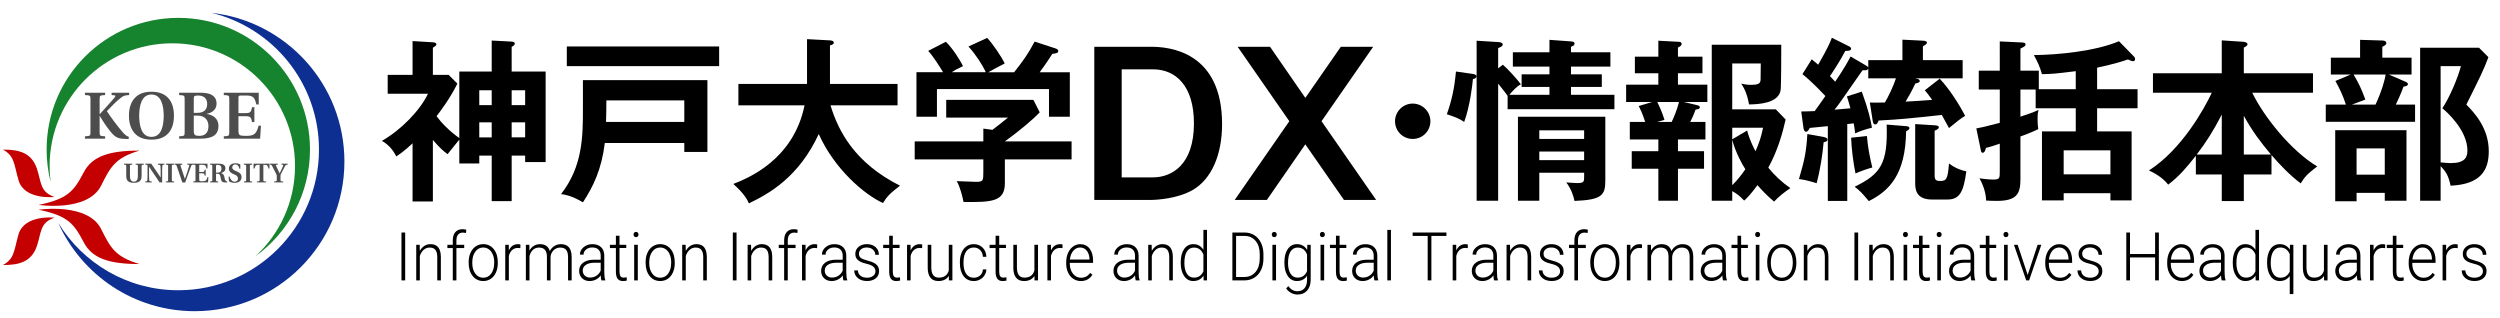 <?xml version="1.0" encoding="UTF-8"?>
<svg id="a" data-name="レイヤー 1" xmlns="http://www.w3.org/2000/svg" viewBox="0 0 456 58" width="456" height="58">>
  <rect width="456" height="58" fill="none"/>
  <g>
    <g>
      <path d="M89.687,7.395l3.641,.192c.383,.032,.575,.16,.575,.351,0,.288-.288,.447-.575,.607v4.503h6.196V29.559h-3.737v-1.182h-2.459v8.304h-3.641v-8.304h-2.267v1.438h-3.641v-4.344c-.287,.352-1.629,1.98-2.14,2.651-.703-.511-1.31-1.022-2.683-2.587v11.21h-3.705v-10.603c-1.501,1.405-2.236,1.884-2.97,2.395-.575-1.149-1.341-2.108-2.619-2.842,3.481-1.98,6.962-5.557,8.399-8.591h-7.345v-3.449h4.535V7.491l3.705,.223c.255,0,.639,.096,.639,.352,0,.191-.128,.319-.255,.383-.096,.064-.255,.191-.383,.255v4.95h2.874l1.597,1.597c-1.31,2.651-3.098,5.046-3.801,5.94,.831,1.149,2.363,2.747,4.152,3.992V13.047h5.908V7.395Zm0,9.07h-2.267v2.714h2.267v-2.714Zm0,5.844h-2.267v2.747h2.267v-2.747Zm3.641-3.13h2.459v-2.714h-2.459v2.714Zm0,5.876h2.459v-2.747h-2.459v2.747Z"/>
      <path d="M110.317,26.078c-.575,4.791-2.108,7.952-3.992,10.827-.895-.543-2.332-1.31-3.992-1.501,3.992-5.11,3.992-10.603,3.992-15.713v-5.078h22.707v13.094h-4.216v-1.629h-14.499Zm20.854-17.597v3.577h-27.785v-3.577h27.785Zm-6.355,13.765v-3.928h-14.212c0,1.405-.032,2.811-.064,3.928h14.276Z"/>
      <path d="M134.682,19.211v-3.896h12.52V7.139l4.184,.224c.479,.032,.703,.16,.703,.415,0,.288-.352,.416-.703,.511v7.026h12.328v3.896h-12.232c1.437,4.694,4.375,10.475,12.679,14.659-1.884,1.437-2.427,2.044-3.098,3.162-3.417-1.533-8.878-6.228-11.721-12.583-3.673,7.889-9.038,10.858-12.743,12.647-.319-.734-.831-1.725-2.842-3.545,2.683-1.054,10.954-4.375,12.998-14.339h-12.072Z"/>
      <path d="M195.456,25.79v3.29h-12.168v4.343c0,3.354-2.363,3.481-7.537,3.417-.191-.926-.606-2.715-1.245-3.8,.543,.032,3.002,.127,3.481,.127,1.373,0,1.373-.191,1.373-1.852v-2.236h-12.519v-3.29h12.519v-2.331l1.661,.224c1.054-.799,2.299-1.789,2.842-2.236h-11.274v-3.226h15.905l1.149,2.268c-1.182,1.277-3.864,3.513-6.355,5.301h12.168Zm-15.649-12.615c-.543-1.246-1.82-3.226-3.162-4.695l3.417-1.565c.958,1.022,2.587,3.354,3.194,4.663-.352,.191-2.875,1.501-3.002,1.597h4.727c1.661-2.108,2.555-3.354,3.736-5.589l3.801,1.246c.191,.063,.511,.191,.511,.479,0,.383-.511,.447-1.086,.511-1.118,1.757-1.884,2.779-2.299,3.354h5.493v8.112h-3.8v-5.046h-20.439v5.046h-3.737V13.175h4.854c-.543-.926-1.82-2.938-2.715-3.896l3.226-1.661c1.214,1.182,2.523,3.226,3.13,4.439-1.149,.543-1.82,.926-2.076,1.118h6.228Z"/>
      <path d="M209.994,8.533c3.253,0,12.913,.851,12.913,14.107,0,5.565-1.912,10.031-5.366,12.017-2.75,1.595-6.641,1.808-7.546,1.808h-10.397V8.533h10.397Zm-5.4,4.112v19.708h5.702c3.388,0,7.479-2.233,7.479-9.854,0-6.806-3.287-9.854-7.479-9.854h-5.702Z"/>
      <path d="M231.653,8.533l6.439,9.322,6.473-9.322h5.902l-9.424,13.576,9.961,14.355h-5.87l-7.043-10.138-7.01,10.138h-5.869l9.961-14.355-9.424-13.576h5.903Z"/>
      <path d="M260.905,22.118c0,1.788-1.437,3.226-3.226,3.226s-3.226-1.438-3.226-3.226c0-1.789,1.469-3.226,3.226-3.226s3.226,1.437,3.226,3.226Z"/>
      <path d="M268.505,13.463c.351,.063,.798,.127,.798,.447,0,.383-.447,.479-.639,.511-.128,1.309-.543,4.918-1.597,7.824-.703-.479-1.277-.798-3.162-1.405,.894-2.555,1.374-4.663,1.661-7.792l2.938,.416Zm5.621-1.661c.862,.735,2.491,2.523,3.29,3.577-.671,.288-1.501,1.182-2.108,1.916h7.313v-1.437h-5.078v-2.299h5.078v-1.405h-6.675v-2.619h6.675v-2.268l3.928,.287c.224,.032,.639,.032,.639,.383,0,.224-.096,.352-.255,.416-.128,.063-.255,.127-.383,.191v.99h7.186v2.619h-7.186v1.405h5.621v2.299h-5.621v1.437h7.92v2.619h-19.481v-2.427c-.479-.703-1.405-1.82-1.725-2.236v21.366h-3.928V7.427l4.088,.255c.319,.032,.671,.16,.671,.415,0,.352-.352,.479-.831,.671v3.705l.862-.671Zm6.643,19.705v5.11h-3.896v-15.33h15.937v11.657c0,2.651-.607,3.513-5.621,3.705-.224-.99-.543-2.076-1.501-3.385,.479,.032,1.277,.128,2.012,.128,1.213,0,1.246-.288,1.246-1.086v-.798h-8.176Zm8.176-6.164v-1.565h-8.176v1.565h8.176Zm0,3.864v-1.565h-8.176v1.565h8.176Z"/>
      <path d="M307.146,18.604l2.395,.575c.224,.064,.511,.128,.511,.383,0,.352-.479,.383-.767,.415-.383,1.054-.575,1.438-.99,2.268h2.778v3.194h-5.014v2.14h4.759v3.194h-4.759v5.844h-3.577v-5.844h-4.854v-3.194h4.854v-2.14h-5.206v-3.194h2.811c-.032-.096-.543-1.725-1.182-2.906l2.459-.734h-4.758v-3.162h5.876v-2.076h-4.28v-3.034h4.28v-2.906l3.608,.191c.256,0,.639,.032,.639,.383,0,.352-.352,.511-.671,.671v1.661h4.471v3.034h-4.471v2.076h5.365v3.162h-4.279Zm-4.854,0c.575,1.213,.894,1.948,1.31,3.257l-1.341,.383h2.65c.352-.734,.958-2.108,1.342-3.641h-3.96Zm21.302,18.172c-1.469-1.246-2.235-2.108-3.034-3.002-1.342,1.82-2.012,2.459-2.427,2.811-.895-.926-1.374-1.278-2.172-1.725v1.756h-3.737V8.161h12.679c0,1.15,0,7.729-.128,8.368-.479,2.331-3.992,2.491-5.749,2.523-.383-2.204-1.086-3.29-1.437-3.801,.479,.096,.958,.224,1.788,.224,1.629,0,1.725-.383,1.757-1.022,0-.447,.032-1.916,.032-2.874h-5.206v8.367h7.952l1.789,1.853c-.543,2.395-1.405,5.589-3.162,8.782,1.149,1.438,2.523,2.683,4.024,3.737-.895,.575-2.204,1.597-2.97,2.459Zm-7.633-13.477v2.107l2.715-1.597c.479,1.853,1.405,3.577,1.533,3.769,.639-1.501,.99-2.427,1.373-4.279h-5.621Zm0,2.204v8.271c.862-.831,1.597-1.756,2.395-2.906-.479-.703-1.788-3.002-2.395-5.365Z"/>
      <path d="M332.662,24.992c.288,.064,.671,.192,.671,.447,0,.319-.224,.383-.703,.511-.192,2.14-.575,4.823-1.277,7.473-.479-.16-2.044-.639-3.226-.766,1.022-3.449,1.341-4.95,1.533-8.208l3.002,.543Zm4.28,11.657h-3.545v-13.637c-1.31,.128-2.651,.255-3.29,.319-.16,.319-.416,.703-.671,.703-.287,0-.415-.255-.479-.671l-.415-3.034c.543,0,.767,0,2.459-.064,.352-.447,1.31-1.852,1.948-2.747-.479-.511-2.555-2.714-4.184-3.992l1.692-2.714c.255,.191,.735,.607,1.182,.99,.511-.958,1.853-3.129,2.491-4.918l3.13,1.565c.16,.064,.383,.224,.383,.447,0,.383-.607,.383-1.054,.383-.958,1.853-2.459,4.12-2.811,4.599,.16,.191,.831,.894,.958,1.022,1.661-2.427,2.427-3.864,2.81-4.599l2.779,1.629c.16,.096,.351,.191,.447,.415v-1.373h6.228v-3.737l3.832,.192c.383,.032,.639,.127,.639,.351,0,.255-.383,.479-.734,.671v2.523h7.25v3.321h-8.687c.639,.096,.862,.224,.862,.479,0,.288-.479,.415-.798,.447-.798,1.661-1.214,2.363-1.789,3.321,.767-.032,4.184-.255,4.854-.319-.575-.831-.926-1.246-1.341-1.756l2.714-2.108c1.756,1.852,3.609,4.758,4.631,6.771-.958,.607-1.31,.894-2.938,2.235-.511-.926-.831-1.533-1.31-2.395-6.323,.671-7.026,.767-11.529,1.022-.16,.415-.287,.703-.606,.703s-.416-.288-.479-.703l-.511-3.29c.767,.032,1.214,.032,2.747,0,.575-.99,1.533-2.906,2.012-4.407h-5.046v-1.789c-.16,.352-.415,.319-1.054,.319-.671,.926-3.545,5.11-4.152,5.94-.415,.575-.703,.958-.958,1.246,.479-.032,2.491-.224,2.906-.255-.288-1.086-.479-1.629-.639-2.172l2.714-.862c1.214,3.321,1.629,5.206,1.853,6.579-1.182,.255-2.427,.734-3.066,1.022-.064-.639-.096-.831-.255-1.82l-1.182,.127v14.02Zm3.577-11.848c.224,2.268,.447,3.481,.99,5.749-.862,.224-2.204,.703-3.066,1.086-.383-1.853-.735-4.503-.798-6.515l2.874-.319Zm7.186-1.789c.351,.032,.575,.128,.575,.351,0,.288-.352,.447-.607,.575-.096,7.92-3.098,10.89-6.802,12.743-1.182-1.437-1.725-1.98-2.587-2.619,4.822-2.332,6.068-4.312,5.844-11.338l3.577,.288Zm5.173-.16c.416,.032,.767,.096,.767,.351,0,.288-.383,.479-.767,.639v8.112c0,.83,.192,1.054,1.022,1.054,1.118,0,1.374-.319,1.597-3.193,1.213,.926,2.363,1.277,3.162,1.437-.511,3.833-1.246,5.142-3.481,5.142h-2.779c-3.066,0-3.066-2.044-3.066-3.13v-10.635l3.545,.224Z"/>
      <path d="M371.878,12.888v3.385h6.739v-3.29c-3.865,.479-4.28,.511-6.164,.543-.447-1.533-.703-2.012-1.469-3.481,4.375-.032,11.21-.703,15.521-2.523l2.778,2.842c.096,.096,.16,.255,.16,.415,0,.256-.16,.383-.415,.383-.191,0-.319-.064-.894-.319-2.363,.831-4.95,1.341-5.621,1.501v3.928h7.377v3.481h-7.377v4.215h6.292v12.583h-3.864v-1.309h-8.527v1.309h-3.96v-12.583h6.164v-4.215h-7.313v-3.417h-2.779v4.95c1.501-.511,2.236-.734,3.321-1.246-.127,.383-.191,.671-.191,1.693,0,.255,0,1.022,.128,1.82-1.15,.575-2.97,1.246-3.258,1.341v7.888c0,2.651-.767,3.864-4.343,3.864-.703,0-1.405-.032-1.916-.063-.032-1.118-.352-2.523-1.214-4.056,.479,.064,1.565,.224,2.523,.224,1.182,0,1.182-.255,1.182-1.533v-5.014c-1.756,.606-2.076,.67-2.523,.766-.064,.288-.224,.895-.575,.895-.128,0-.288-.064-.319-.288l-.862-4.152c.894-.16,1.916-.383,4.279-1.022v-6.068h-3.832v-3.449h3.832V7.554l4.056,.192c.383,.032,.639,.064,.639,.351,0,.288-.096,.352-.926,.767v4.024h3.354Zm13.062,18.907v-4.375h-8.527v4.375h8.527Z"/>
      <path d="M414.32,31.826h-5.046v4.854h-4.024v-4.854h-4.727v-3.417c-1.661,2.107-3.002,3.705-5.046,5.27-1.086-1.405-2.747-2.236-3.513-2.587,6.004-3.833,10.124-11.306,11.465-14.18h-10.731v-3.545h12.551V7.363l3.864,.255c.16,0,.831,.096,.831,.447,0,.255-.319,.447-.671,.607v4.694h12.615v3.545h-11.082c2.14,4.407,7.09,10.603,11.849,13.445-1.789,1.374-2.3,1.917-3.002,3.098-2.076-1.565-3.928-3.545-5.333-5.174v3.545Zm-9.07-10.922c-1.629,3.13-2.778,4.918-4.567,7.282h4.567v-7.282Zm8.974,7.282c-1.98-2.363-3.449-4.343-4.95-7.058v7.058h4.95Z"/>
      <path d="M439.868,10.524v3.066h-4.152l3.098,1.341c.287,.128,.383,.255,.383,.415,0,.32-.447,.416-.798,.447-.511,1.437-1.214,2.906-1.405,3.29h3.513v3.13h-16.288v-3.13h3.673c-.543-1.693-1.15-2.906-1.916-4.312l2.81-1.182h-3.641v-3.066h5.333v-3.257l4.152,.127c.319,0,.639,.192,.639,.447,0,.319-.288,.479-.735,.703v1.98h5.333Zm-.926,26.092h-3.96v-1.437h-5.142v1.533h-3.896v-12.966h12.998v12.871Zm-9.645-23.026c.99,1.725,1.405,2.555,2.14,4.567l-2.459,.926h4.312c1.182-2.523,1.756-4.727,1.852-5.493h-5.844Zm.543,13.478v4.791h5.142v-4.791h-5.142Zm24.048-16.639c-.895,2.395-1.533,3.641-4.024,8.655,1.374,1.405,4.088,4.216,4.088,8.495,0,3.481-1.469,6.036-6.962,6.292-.415-1.916-.862-2.555-1.82-3.577v6.323h-3.737V8.704h10.731l1.725,1.725Zm-8.719,1.629V29.623c.734,.064,1.405,.128,1.82,.128,2.619,0,3.066-1.054,3.066-2.3,0-3.736-3.864-7.154-4.567-7.696,1.341-2.044,2.811-5.493,3.385-7.697h-3.705Z"/>
    </g>
    <g>
      <path d="M73.904,51.143h-.677v-8.732h.677v8.732Z"/>
      <path d="M76.551,44.653l.022,1.109c.224-.399,.502-.705,.836-.915s.703-.314,1.106-.314c.638,0,1.113,.196,1.425,.587,.312,.392,.469,.98,.473,1.763v4.258h-.655v-4.264c-.004-.58-.117-1.011-.338-1.295-.222-.284-.577-.426-1.065-.426-.407,0-.768,.139-1.082,.417-.313,.278-.546,.652-.696,1.125v4.444h-.655v-6.489h.627Z"/>
      <path d="M82.588,51.143v-5.901h-.985v-.588h.985v-.786c0-.664,.155-1.173,.465-1.529s.742-.534,1.296-.534c.25,0,.482,.034,.699,.101l-.049,.595c-.184-.048-.383-.072-.6-.072-.363,0-.646,.124-.847,.37s-.303,.596-.303,1.049v.806h1.42v.588h-1.42v5.901h-.661Z"/>
      <path d="M85.482,47.802c0-.624,.111-1.186,.333-1.686,.222-.5,.536-.889,.941-1.167,.406-.278,.865-.417,1.379-.417,.792,0,1.434,.303,1.926,.908,.492,.606,.738,1.409,.738,2.408v.15c0,.628-.111,1.192-.333,1.694-.222,.501-.535,.889-.938,1.16-.403,.272-.864,.408-1.381,.408-.789,0-1.43-.303-1.923-.909-.493-.606-.74-1.408-.74-2.408v-.144Zm.661,.198c0,.776,.184,1.412,.553,1.91,.369,.498,.852,.747,1.45,.747,.595,0,1.076-.249,1.445-.747,.369-.498,.553-1.154,.553-1.97v-.138c0-.496-.084-.95-.253-1.362-.169-.412-.405-.73-.71-.957-.305-.226-.653-.339-1.045-.339-.587,0-1.066,.251-1.437,.753s-.556,1.158-.556,1.97v.132Z"/>
      <path d="M94.909,45.265c-.139-.028-.288-.042-.445-.042-.411,0-.759,.125-1.043,.375-.285,.25-.487,.613-.608,1.088v4.456h-.655v-6.489h.644l.011,1.032c.349-.768,.908-1.151,1.679-1.151,.184,0,.328,.026,.435,.078l-.017,.654Z"/>
      <path d="M96.55,44.653l.022,1.056c.22-.392,.495-.686,.825-.882,.331-.196,.697-.293,1.101-.293,.939,0,1.536,.419,1.789,1.259,.213-.404,.497-.715,.853-.933s.749-.327,1.178-.327c1.277,0,1.928,.759,1.954,2.279v4.33h-.66v-4.276c-.004-.58-.119-1.009-.344-1.289s-.593-.42-1.103-.42c-.474,.008-.874,.175-1.2,.501-.327,.326-.508,.723-.545,1.19v4.294h-.661v-4.33c-.003-.556-.124-.971-.36-1.245-.236-.273-.601-.411-1.092-.411-.415,0-.771,.129-1.067,.387-.297,.258-.518,.641-.661,1.148v4.45h-.66v-6.489h.633Z"/>
      <path d="M109.697,51.143c-.066-.204-.108-.506-.126-.906-.231,.328-.526,.581-.883,.759-.358,.178-.737,.267-1.137,.267-.572,0-1.035-.174-1.389-.522-.354-.348-.531-.788-.531-1.319,0-.632,.241-1.131,.724-1.5,.482-.368,1.155-.552,2.017-.552h1.194v-.738c0-.463-.131-.828-.393-1.094-.263-.266-.645-.399-1.147-.399-.459,0-.838,.128-1.139,.384s-.451,.564-.451,.924l-.661-.006c0-.516,.22-.962,.661-1.34,.44-.378,.981-.566,1.623-.566,.664,0,1.188,.181,1.571,.542s.581,.867,.592,1.514v3.071c0,.628,.061,1.098,.182,1.41v.072h-.705Zm-2.069-.516c.44,0,.834-.116,1.181-.348,.347-.231,.599-.542,.756-.93v-1.427h-1.177c-.657,.008-1.17,.139-1.541,.393s-.556,.603-.556,1.046c0,.364,.124,.666,.371,.906,.248,.24,.57,.36,.966,.36Z"/>
      <path d="M112.999,42.992v1.661h1.232v.588h-1.232v4.329c0,.36,.06,.629,.179,.805,.119,.176,.318,.264,.597,.264,.11,0,.288-.02,.534-.06l.027,.583c-.172,.067-.407,.101-.704,.101-.452,0-.78-.143-.985-.429-.206-.286-.308-.707-.308-1.262v-4.33h-1.095v-.588h1.095v-1.661h.661Z"/>
      <path d="M115.558,42.779c0-.135,.041-.25,.121-.343s.191-.14,.33-.14c.14,0,.25,.047,.333,.14s.124,.208,.124,.343-.042,.248-.124,.34c-.083,.091-.193,.137-.333,.137-.139,0-.25-.045-.33-.137-.081-.092-.121-.205-.121-.34Zm.776,8.363h-.66v-6.489h.66v6.489Z"/>
      <path d="M117.759,47.802c0-.624,.111-1.186,.333-1.686,.222-.5,.536-.889,.941-1.167,.406-.278,.865-.417,1.379-.417,.792,0,1.434,.303,1.926,.908,.492,.606,.738,1.409,.738,2.408v.15c0,.628-.111,1.192-.333,1.694-.222,.501-.535,.889-.938,1.16-.403,.272-.864,.408-1.381,.408-.789,0-1.43-.303-1.923-.909-.493-.606-.74-1.408-.74-2.408v-.144Zm.661,.198c0,.776,.184,1.412,.553,1.91,.369,.498,.852,.747,1.45,.747,.595,0,1.076-.249,1.445-.747,.369-.498,.553-1.154,.553-1.97v-.138c0-.496-.084-.95-.253-1.362-.169-.412-.405-.73-.71-.957-.305-.226-.653-.339-1.045-.339-.587,0-1.066,.251-1.437,.753s-.556,1.158-.556,1.97v.132Z"/>
      <path d="M125.062,44.653l.022,1.109c.224-.399,.502-.705,.836-.915s.703-.314,1.106-.314c.638,0,1.113,.196,1.425,.587,.312,.392,.469,.98,.473,1.763v4.258h-.655v-4.264c-.004-.58-.117-1.011-.338-1.295-.222-.284-.577-.426-1.065-.426-.407,0-.768,.139-1.082,.417-.313,.278-.546,.652-.696,1.125v4.444h-.655v-6.489h.627Z"/>
      <path d="M134.345,51.143h-.677v-8.732h.677v8.732Z"/>
      <path d="M136.993,44.653l.022,1.109c.224-.399,.502-.705,.836-.915s.703-.314,1.106-.314c.638,0,1.113,.196,1.425,.587,.312,.392,.469,.98,.473,1.763v4.258h-.655v-4.264c-.004-.58-.117-1.011-.338-1.295-.222-.284-.577-.426-1.065-.426-.407,0-.768,.139-1.082,.417-.313,.278-.546,.652-.696,1.125v4.444h-.655v-6.489h.627Z"/>
      <path d="M143.029,51.143v-5.901h-.985v-.588h.985v-.786c0-.664,.155-1.173,.465-1.529s.742-.534,1.296-.534c.25,0,.482,.034,.699,.101l-.049,.595c-.184-.048-.383-.072-.6-.072-.363,0-.646,.124-.847,.37s-.303,.596-.303,1.049v.806h1.42v.588h-1.42v5.901h-.661Z"/>
      <path d="M149.039,45.265c-.139-.028-.288-.042-.445-.042-.411,0-.759,.125-1.043,.375-.285,.25-.487,.613-.608,1.088v4.456h-.655v-6.489h.644l.011,1.032c.349-.768,.908-1.151,1.679-1.151,.184,0,.328,.026,.435,.078l-.017,.654Z"/>
      <path d="M153.838,51.143c-.066-.204-.108-.506-.126-.906-.231,.328-.526,.581-.883,.759-.358,.178-.737,.267-1.137,.267-.572,0-1.035-.174-1.389-.522-.354-.348-.531-.788-.531-1.319,0-.632,.241-1.131,.724-1.5,.482-.368,1.155-.552,2.017-.552h1.194v-.738c0-.463-.131-.828-.393-1.094-.263-.266-.645-.399-1.147-.399-.459,0-.838,.128-1.139,.384s-.451,.564-.451,.924l-.661-.006c0-.516,.22-.962,.661-1.34,.44-.378,.981-.566,1.623-.566,.664,0,1.188,.181,1.571,.542s.581,.867,.592,1.514v3.071c0,.628,.061,1.098,.182,1.41v.072h-.705Zm-2.069-.516c.44,0,.834-.116,1.181-.348,.347-.231,.599-.542,.756-.93v-1.427h-1.177c-.657,.008-1.17,.139-1.541,.393s-.556,.603-.556,1.046c0,.364,.124,.666,.371,.906,.248,.24,.57,.36,.966,.36Z"/>
      <path d="M159.682,49.493c0-.355-.131-.642-.394-.857-.263-.216-.658-.385-1.186-.507s-.938-.262-1.23-.42c-.292-.158-.508-.351-.649-.579s-.212-.504-.212-.828c0-.512,.196-.935,.589-1.269,.393-.333,.895-.5,1.508-.5,.664,0,1.197,.179,1.599,.537s.603,.825,.603,1.4h-.66c0-.38-.146-.696-.438-.948s-.66-.378-1.104-.378c-.433,0-.781,.105-1.043,.315s-.393,.483-.393,.819c0,.324,.109,.575,.327,.752,.218,.178,.616,.341,1.194,.489,.578,.148,1.011,.306,1.299,.474,.288,.168,.501,.37,.641,.605,.139,.236,.209,.522,.209,.858,0,.548-.203,.985-.608,1.313-.406,.328-.935,.492-1.588,.492-.693,0-1.256-.183-1.687-.549-.431-.366-.647-.829-.647-1.389h.661c.025,.42,.188,.747,.487,.981,.299,.234,.694,.351,1.186,.351,.458,0,.829-.11,1.112-.33,.282-.22,.424-.498,.424-.834Z"/>
      <path d="M162.847,42.992v1.661h1.232v.588h-1.232v4.329c0,.36,.06,.629,.179,.805,.119,.176,.318,.264,.597,.264,.11,0,.288-.02,.534-.06l.027,.583c-.172,.067-.407,.101-.704,.101-.452,0-.78-.143-.985-.429-.206-.286-.308-.707-.308-1.262v-4.33h-1.095v-.588h1.095v-1.661h.661Z"/>
      <path d="M168.195,45.265c-.139-.028-.288-.042-.445-.042-.411,0-.759,.125-1.043,.375-.285,.25-.487,.613-.608,1.088v4.456h-.655v-6.489h.644l.011,1.032c.349-.768,.908-1.151,1.679-1.151,.184,0,.328,.026,.435,.078l-.017,.654Z"/>
      <path d="M173.066,50.321c-.396,.628-1.029,.942-1.899,.942-.635,0-1.117-.201-1.447-.603s-.499-.997-.506-1.784v-4.222h.655v4.132c0,1.235,.458,1.853,1.376,1.853,.954,0,1.558-.43,1.811-1.29v-4.696h.66v6.489h-.638l-.011-.822Z"/>
      <path d="M177.628,50.657c.459,0,.843-.141,1.153-.423,.31-.282,.478-.646,.503-1.094h.633c-.019,.396-.132,.756-.341,1.083-.209,.326-.487,.581-.833,.765-.347,.184-.718,.276-1.115,.276-.781,0-1.4-.296-1.857-.888-.457-.592-.686-1.387-.686-2.387v-.216c0-.64,.103-1.206,.309-1.697,.205-.492,.5-.872,.883-1.14,.383-.268,.832-.401,1.345-.401,.653,0,1.191,.212,1.615,.636s.65,.981,.68,1.673h-.633c-.029-.507-.197-.917-.503-1.229-.307-.312-.693-.468-1.159-.468-.594,0-1.056,.234-1.384,.702-.329,.468-.493,1.124-.493,1.967v.21c0,.828,.164,1.474,.493,1.937,.328,.464,.792,.696,1.389,.696Z"/>
      <path d="M182.256,42.992v1.661h1.232v.588h-1.232v4.329c0,.36,.06,.629,.179,.805,.119,.176,.318,.264,.597,.264,.11,0,.288-.02,.534-.06l.027,.583c-.172,.067-.407,.101-.704,.101-.452,0-.78-.143-.985-.429-.206-.286-.308-.707-.308-1.262v-4.33h-1.095v-.588h1.095v-1.661h.661Z"/>
      <path d="M188.684,50.321c-.396,.628-1.029,.942-1.899,.942-.635,0-1.117-.201-1.447-.603s-.499-.997-.506-1.784v-4.222h.655v4.132c0,1.235,.458,1.853,1.376,1.853,.954,0,1.558-.43,1.811-1.29v-4.696h.66v6.489h-.638l-.011-.822Z"/>
      <path d="M193.796,45.265c-.139-.028-.288-.042-.445-.042-.411,0-.759,.125-1.043,.375-.285,.25-.487,.613-.608,1.088v4.456h-.655v-6.489h.644l.011,1.032c.349-.768,.908-1.151,1.679-1.151,.184,0,.328,.026,.435,.078l-.017,.654Z"/>
      <path d="M197.143,51.263c-.506,0-.964-.136-1.373-.408-.409-.271-.728-.65-.955-1.136s-.341-1.031-.341-1.634v-.258c0-.624,.111-1.186,.333-1.686,.222-.5,.531-.893,.927-1.178,.396-.286,.826-.429,1.288-.429,.723,0,1.296,.269,1.72,.807,.423,.538,.635,1.272,.635,2.204v.402h-4.248v.138c0,.736,.193,1.349,.581,1.838,.387,.49,.874,.735,1.461,.735,.352,0,.663-.07,.933-.21,.27-.14,.515-.364,.735-.671l.413,.342c-.484,.764-1.187,1.146-2.107,1.146Zm-.121-6.118c-.496,0-.913,.198-1.252,.594-.34,.396-.546,.928-.619,1.596h3.571v-.078c-.018-.624-.182-1.131-.49-1.523-.308-.392-.712-.588-1.21-.588Z"/>
      <path d="M207.158,51.143c-.066-.204-.108-.506-.126-.906-.231,.328-.526,.581-.883,.759-.358,.178-.737,.267-1.137,.267-.572,0-1.035-.174-1.389-.522-.354-.348-.531-.788-.531-1.319,0-.632,.241-1.131,.724-1.5,.482-.368,1.155-.552,2.017-.552h1.194v-.738c0-.463-.131-.828-.393-1.094-.263-.266-.645-.399-1.147-.399-.459,0-.838,.128-1.139,.384s-.451,.564-.451,.924l-.661-.006c0-.516,.22-.962,.661-1.34,.44-.378,.981-.566,1.623-.566,.664,0,1.188,.181,1.571,.542s.581,.867,.592,1.514v3.071c0,.628,.061,1.098,.182,1.41v.072h-.705Zm-2.069-.516c.44,0,.834-.116,1.181-.348,.347-.231,.599-.542,.756-.93v-1.427h-1.177c-.657,.008-1.17,.139-1.541,.393s-.556,.603-.556,1.046c0,.364,.124,.666,.371,.906,.248,.24,.57,.36,.966,.36Z"/>
      <path d="M210.063,44.653l.022,1.109c.224-.399,.502-.705,.836-.915s.703-.314,1.106-.314c.638,0,1.113,.196,1.425,.587,.312,.392,.469,.98,.473,1.763v4.258h-.655v-4.264c-.004-.58-.117-1.011-.338-1.295-.222-.284-.577-.426-1.065-.426-.407,0-.768,.139-1.082,.417-.313,.278-.546,.652-.696,1.125v4.444h-.655v-6.489h.627Z"/>
      <path d="M215.363,47.838c0-1.007,.207-1.81,.619-2.408s.973-.896,1.681-.896c.804,0,1.417,.346,1.838,1.037v-3.64h.655v9.212h-.616l-.028-.864c-.422,.656-1.042,.984-1.86,.984-.686,0-1.239-.301-1.659-.903-.42-.602-.63-1.414-.63-2.438v-.084Zm.666,.126c0,.828,.152,1.48,.457,1.958,.305,.478,.734,.717,1.288,.717,.811,0,1.387-.39,1.728-1.169v-3.046c-.341-.844-.914-1.266-1.717-1.266-.554,0-.985,.237-1.293,.71-.308,.474-.462,1.173-.462,2.096Z"/>
      <path d="M224.785,51.143v-8.732h2.24c.657,0,1.246,.163,1.767,.489,.521,.326,.927,.792,1.219,1.4,.292,.607,.438,1.299,.438,2.075v.804c0,.78-.145,1.472-.435,2.075-.29,.604-.698,1.07-1.225,1.397s-1.131,.492-1.813,.492h-2.19Zm.677-8.108v7.485h1.519c.844,0,1.521-.305,2.031-.916,.51-.61,.765-1.436,.765-2.476v-.768c0-1.004-.251-1.809-.754-2.413-.502-.604-1.165-.908-1.987-.912h-1.574Z"/>
      <path d="M231.972,42.779c0-.135,.041-.25,.121-.343s.191-.14,.33-.14c.14,0,.25,.047,.333,.14s.124,.208,.124,.343-.042,.248-.124,.34c-.083,.091-.193,.137-.333,.137-.139,0-.25-.045-.33-.137-.081-.092-.121-.205-.121-.34Zm.776,8.363h-.66v-6.489h.66v6.489Z"/>
      <path d="M234.272,47.838c0-1.016,.207-1.82,.619-2.414,.413-.594,.973-.891,1.681-.891,.811,0,1.427,.352,1.849,1.055l.033-.936h.616v6.357c0,.835-.214,1.497-.644,1.985-.429,.488-1.011,.732-1.744,.732-.415,0-.81-.101-1.186-.303-.376-.202-.672-.471-.889-.807l.369-.432c.466,.624,1.02,.936,1.662,.936,.55,0,.979-.177,1.288-.531,.308-.354,.468-.845,.479-1.472v-.816c-.422,.64-1.036,.96-1.843,.96-.69,0-1.244-.3-1.662-.9-.418-.6-.627-1.409-.627-2.429v-.096Zm.666,.126c0,.828,.152,1.48,.457,1.958,.305,.478,.734,.717,1.288,.717,.811,0,1.385-.396,1.722-1.188v-3.017c-.154-.416-.376-.732-.666-.951-.29-.218-.639-.327-1.046-.327-.554,0-.985,.237-1.293,.71-.308,.474-.462,1.173-.462,2.096Z"/>
      <path d="M240.75,42.779c0-.135,.041-.25,.121-.343s.191-.14,.33-.14c.14,0,.25,.047,.333,.14s.124,.208,.124,.343-.042,.248-.124,.34c-.083,.091-.193,.137-.333,.137-.139,0-.25-.045-.33-.137-.081-.092-.121-.205-.121-.34Zm.776,8.363h-.66v-6.489h.66v6.489Z"/>
      <path d="M244.338,42.992v1.661h1.232v.588h-1.232v4.329c0,.36,.06,.629,.179,.805,.119,.176,.318,.264,.597,.264,.11,0,.288-.02,.534-.06l.027,.583c-.172,.067-.407,.101-.704,.101-.452,0-.78-.143-.985-.429-.206-.286-.308-.707-.308-1.262v-4.33h-1.095v-.588h1.095v-1.661h.661Z"/>
      <path d="M250.694,51.143c-.066-.204-.108-.506-.126-.906-.231,.328-.526,.581-.883,.759-.358,.178-.737,.267-1.137,.267-.572,0-1.035-.174-1.389-.522-.354-.348-.531-.788-.531-1.319,0-.632,.241-1.131,.724-1.5,.482-.368,1.155-.552,2.017-.552h1.194v-.738c0-.463-.131-.828-.393-1.094-.263-.266-.645-.399-1.147-.399-.459,0-.838,.128-1.139,.384s-.451,.564-.451,.924l-.661-.006c0-.516,.22-.962,.661-1.34,.44-.378,.981-.566,1.623-.566,.664,0,1.188,.181,1.571,.542s.581,.867,.592,1.514v3.071c0,.628,.061,1.098,.182,1.41v.072h-.705Zm-2.069-.516c.44,0,.834-.116,1.181-.348,.347-.231,.599-.542,.756-.93v-1.427h-1.177c-.657,.008-1.17,.139-1.541,.393s-.556,.603-.556,1.046c0,.364,.124,.666,.371,.906,.248,.24,.57,.36,.966,.36Z"/>
      <path d="M253.709,51.143h-.66v-9.212h.66v9.212Z"/>
      <path d="M263.83,43.034h-2.746v8.108h-.677v-8.108h-2.741v-.624h6.164v.624Z"/>
      <path d="M267.72,45.265c-.139-.028-.288-.042-.445-.042-.411,0-.759,.125-1.043,.375-.285,.25-.487,.613-.608,1.088v4.456h-.655v-6.489h.644l.011,1.032c.349-.768,.908-1.151,1.679-1.151,.184,0,.328,.026,.435,.078l-.017,.654Z"/>
      <path d="M272.52,51.143c-.066-.204-.108-.506-.126-.906-.231,.328-.526,.581-.883,.759-.358,.178-.737,.267-1.137,.267-.572,0-1.035-.174-1.389-.522-.354-.348-.531-.788-.531-1.319,0-.632,.241-1.131,.724-1.5,.482-.368,1.155-.552,2.017-.552h1.194v-.738c0-.463-.131-.828-.393-1.094-.263-.266-.645-.399-1.147-.399-.459,0-.838,.128-1.139,.384s-.451,.564-.451,.924l-.661-.006c0-.516,.22-.962,.661-1.34,.44-.378,.981-.566,1.623-.566,.664,0,1.188,.181,1.571,.542s.581,.867,.592,1.514v3.071c0,.628,.061,1.098,.182,1.41v.072h-.705Zm-2.069-.516c.44,0,.834-.116,1.181-.348,.347-.231,.599-.542,.756-.93v-1.427h-1.177c-.657,.008-1.17,.139-1.541,.393s-.556,.603-.556,1.046c0,.364,.124,.666,.371,.906,.248,.24,.57,.36,.966,.36Z"/>
      <path d="M275.425,44.653l.022,1.109c.224-.399,.502-.705,.836-.915s.703-.314,1.106-.314c.638,0,1.113,.196,1.425,.587,.312,.392,.469,.98,.473,1.763v4.258h-.655v-4.264c-.004-.58-.117-1.011-.338-1.295-.222-.284-.577-.426-1.065-.426-.407,0-.768,.139-1.082,.417-.313,.278-.546,.652-.696,1.125v4.444h-.655v-6.489h.627Z"/>
      <path d="M284.555,49.493c0-.355-.131-.642-.394-.857-.263-.216-.658-.385-1.186-.507s-.938-.262-1.23-.42c-.292-.158-.508-.351-.649-.579s-.212-.504-.212-.828c0-.512,.196-.935,.589-1.269,.393-.333,.895-.5,1.508-.5,.664,0,1.197,.179,1.599,.537s.603,.825,.603,1.4h-.66c0-.38-.146-.696-.438-.948s-.66-.378-1.104-.378c-.433,0-.781,.105-1.043,.315s-.393,.483-.393,.819c0,.324,.109,.575,.327,.752,.218,.178,.616,.341,1.194,.489,.578,.148,1.011,.306,1.299,.474,.288,.168,.501,.37,.641,.605,.139,.236,.209,.522,.209,.858,0,.548-.203,.985-.608,1.313-.406,.328-.935,.492-1.588,.492-.693,0-1.256-.183-1.687-.549-.431-.366-.647-.829-.647-1.389h.661c.025,.42,.188,.747,.487,.981,.299,.234,.694,.351,1.186,.351,.458,0,.829-.11,1.112-.33,.282-.22,.424-.498,.424-.834Z"/>
      <path d="M287.168,51.143v-5.901h-.985v-.588h.985v-.786c0-.664,.155-1.173,.465-1.529s.742-.534,1.296-.534c.25,0,.482,.034,.699,.101l-.049,.595c-.184-.048-.383-.072-.6-.072-.363,0-.646,.124-.847,.37s-.303,.596-.303,1.049v.806h1.42v.588h-1.42v5.901h-.661Z"/>
      <path d="M290.063,47.802c0-.624,.111-1.186,.333-1.686,.222-.5,.536-.889,.941-1.167,.406-.278,.865-.417,1.379-.417,.792,0,1.434,.303,1.926,.908,.492,.606,.738,1.409,.738,2.408v.15c0,.628-.111,1.192-.333,1.694-.222,.501-.535,.889-.938,1.16-.403,.272-.864,.408-1.381,.408-.789,0-1.43-.303-1.923-.909-.493-.606-.74-1.408-.74-2.408v-.144Zm.661,.198c0,.776,.184,1.412,.553,1.91,.369,.498,.852,.747,1.45,.747,.595,0,1.076-.249,1.445-.747,.369-.498,.553-1.154,.553-1.97v-.138c0-.496-.084-.95-.253-1.362-.169-.412-.405-.73-.71-.957-.305-.226-.653-.339-1.045-.339-.587,0-1.066,.251-1.437,.753s-.556,1.158-.556,1.97v.132Z"/>
      <path d="M299.49,45.265c-.139-.028-.288-.042-.445-.042-.411,0-.759,.125-1.043,.375-.285,.25-.487,.613-.608,1.088v4.456h-.655v-6.489h.644l.011,1.032c.349-.768,.908-1.151,1.679-1.151,.184,0,.328,.026,.435,.078l-.017,.654Z"/>
      <path d="M301.13,44.653l.022,1.056c.22-.392,.495-.686,.825-.882,.331-.196,.697-.293,1.101-.293,.939,0,1.536,.419,1.789,1.259,.213-.404,.497-.715,.853-.933s.749-.327,1.178-.327c1.277,0,1.928,.759,1.954,2.279v4.33h-.66v-4.276c-.004-.58-.119-1.009-.344-1.289s-.593-.42-1.103-.42c-.474,.008-.874,.175-1.2,.501-.327,.326-.508,.723-.545,1.19v4.294h-.661v-4.33c-.003-.556-.124-.971-.36-1.245-.236-.273-.601-.411-1.092-.411-.415,0-.771,.129-1.067,.387-.297,.258-.518,.641-.661,1.148v4.45h-.66v-6.489h.633Z"/>
      <path d="M314.277,51.143c-.066-.204-.108-.506-.126-.906-.231,.328-.526,.581-.883,.759-.358,.178-.737,.267-1.137,.267-.572,0-1.035-.174-1.389-.522-.354-.348-.531-.788-.531-1.319,0-.632,.241-1.131,.724-1.5,.482-.368,1.155-.552,2.017-.552h1.194v-.738c0-.463-.131-.828-.393-1.094-.263-.266-.645-.399-1.147-.399-.459,0-.838,.128-1.139,.384s-.451,.564-.451,.924l-.661-.006c0-.516,.22-.962,.661-1.34,.44-.378,.981-.566,1.623-.566,.664,0,1.188,.181,1.571,.542s.581,.867,.592,1.514v3.071c0,.628,.061,1.098,.182,1.41v.072h-.705Zm-2.069-.516c.44,0,.834-.116,1.181-.348,.347-.231,.599-.542,.756-.93v-1.427h-1.177c-.657,.008-1.17,.139-1.541,.393s-.556,.603-.556,1.046c0,.364,.124,.666,.371,.906,.248,.24,.57,.36,.966,.36Z"/>
      <path d="M317.58,42.992v1.661h1.232v.588h-1.232v4.329c0,.36,.06,.629,.179,.805,.119,.176,.318,.264,.597,.264,.11,0,.288-.02,.534-.06l.027,.583c-.172,.067-.407,.101-.704,.101-.452,0-.78-.143-.985-.429-.206-.286-.308-.707-.308-1.262v-4.33h-1.095v-.588h1.095v-1.661h.661Z"/>
      <path d="M320.138,42.779c0-.135,.041-.25,.121-.343s.191-.14,.33-.14c.14,0,.25,.047,.333,.14s.124,.208,.124,.343-.042,.248-.124,.34c-.083,.091-.193,.137-.333,.137-.139,0-.25-.045-.33-.137-.081-.092-.121-.205-.121-.34Zm.776,8.363h-.66v-6.489h.66v6.489Z"/>
      <path d="M322.339,47.802c0-.624,.111-1.186,.333-1.686,.222-.5,.536-.889,.941-1.167,.406-.278,.865-.417,1.379-.417,.792,0,1.434,.303,1.926,.908,.492,.606,.738,1.409,.738,2.408v.15c0,.628-.111,1.192-.333,1.694-.222,.501-.535,.889-.938,1.16-.403,.272-.864,.408-1.381,.408-.789,0-1.43-.303-1.923-.909-.493-.606-.74-1.408-.74-2.408v-.144Zm.661,.198c0,.776,.184,1.412,.553,1.91,.369,.498,.852,.747,1.45,.747,.595,0,1.076-.249,1.445-.747,.369-.498,.553-1.154,.553-1.97v-.138c0-.496-.084-.95-.253-1.362-.169-.412-.405-.73-.71-.957-.305-.226-.653-.339-1.045-.339-.587,0-1.066,.251-1.437,.753s-.556,1.158-.556,1.97v.132Z"/>
      <path d="M329.643,44.653l.022,1.109c.224-.399,.502-.705,.836-.915s.703-.314,1.106-.314c.638,0,1.113,.196,1.425,.587,.312,.392,.469,.98,.473,1.763v4.258h-.655v-4.264c-.004-.58-.117-1.011-.338-1.295-.222-.284-.577-.426-1.065-.426-.407,0-.768,.139-1.082,.417-.313,.278-.546,.652-.696,1.125v4.444h-.655v-6.489h.627Z"/>
      <path d="M338.926,51.143h-.677v-8.732h.677v8.732Z"/>
      <path d="M341.573,44.653l.022,1.109c.224-.399,.502-.705,.836-.915s.703-.314,1.106-.314c.638,0,1.113,.196,1.425,.587,.312,.392,.469,.98,.473,1.763v4.258h-.655v-4.264c-.004-.58-.117-1.011-.338-1.295-.222-.284-.577-.426-1.065-.426-.407,0-.768,.139-1.082,.417-.313,.278-.546,.652-.696,1.125v4.444h-.655v-6.489h.627Z"/>
      <path d="M347.098,42.779c0-.135,.041-.25,.121-.343s.191-.14,.33-.14c.14,0,.25,.047,.333,.14s.124,.208,.124,.343-.042,.248-.124,.34c-.083,.091-.193,.137-.333,.137-.139,0-.25-.045-.33-.137-.081-.092-.121-.205-.121-.34Zm.776,8.363h-.66v-6.489h.66v6.489Z"/>
      <path d="M350.687,42.992v1.661h1.232v.588h-1.232v4.329c0,.36,.06,.629,.179,.805,.119,.176,.318,.264,.597,.264,.11,0,.288-.02,.534-.06l.027,.583c-.172,.067-.407,.101-.704,.101-.452,0-.78-.143-.985-.429-.206-.286-.308-.707-.308-1.262v-4.33h-1.095v-.588h1.095v-1.661h.661Z"/>
      <path d="M353.245,42.779c0-.135,.041-.25,.121-.343s.191-.14,.33-.14c.14,0,.25,.047,.333,.14s.124,.208,.124,.343-.042,.248-.124,.34c-.083,.091-.193,.137-.333,.137-.139,0-.25-.045-.33-.137-.081-.092-.121-.205-.121-.34Zm.776,8.363h-.66v-6.489h.66v6.489Z"/>
      <path d="M359.569,51.143c-.066-.204-.108-.506-.126-.906-.231,.328-.526,.581-.883,.759-.358,.178-.737,.267-1.137,.267-.572,0-1.035-.174-1.389-.522-.354-.348-.531-.788-.531-1.319,0-.632,.241-1.131,.724-1.5,.482-.368,1.155-.552,2.017-.552h1.194v-.738c0-.463-.131-.828-.393-1.094-.263-.266-.645-.399-1.147-.399-.459,0-.838,.128-1.139,.384s-.451,.564-.451,.924l-.661-.006c0-.516,.22-.962,.661-1.34,.44-.378,.981-.566,1.623-.566,.664,0,1.188,.181,1.571,.542s.581,.867,.592,1.514v3.071c0,.628,.061,1.098,.182,1.41v.072h-.705Zm-2.069-.516c.44,0,.834-.116,1.181-.348,.347-.231,.599-.542,.756-.93v-1.427h-1.177c-.657,.008-1.17,.139-1.541,.393s-.556,.603-.556,1.046c0,.364,.124,.666,.371,.906,.248,.24,.57,.36,.966,.36Z"/>
      <path d="M362.871,42.992v1.661h1.232v.588h-1.232v4.329c0,.36,.06,.629,.179,.805,.119,.176,.318,.264,.597,.264,.11,0,.288-.02,.534-.06l.027,.583c-.172,.067-.407,.101-.704,.101-.452,0-.78-.143-.985-.429-.206-.286-.308-.707-.308-1.262v-4.33h-1.095v-.588h1.095v-1.661h.661Z"/>
      <path d="M365.429,42.779c0-.135,.041-.25,.121-.343s.191-.14,.33-.14c.14,0,.25,.047,.333,.14s.124,.208,.124,.343-.042,.248-.124,.34c-.083,.091-.193,.137-.333,.137-.139,0-.25-.045-.33-.137-.081-.092-.121-.205-.121-.34Zm.776,8.363h-.66v-6.489h.66v6.489Z"/>
      <path d="M369.848,50.153l1.811-5.5h.677l-2.224,6.489h-.534l-2.234-6.489h.677l1.827,5.5Z"/>
      <path d="M375.721,51.263c-.506,0-.964-.136-1.373-.408-.409-.271-.728-.65-.955-1.136s-.341-1.031-.341-1.634v-.258c0-.624,.111-1.186,.333-1.686,.222-.5,.531-.893,.927-1.178,.396-.286,.826-.429,1.288-.429,.723,0,1.296,.269,1.72,.807,.423,.538,.635,1.272,.635,2.204v.402h-4.248v.138c0,.736,.193,1.349,.581,1.838,.387,.49,.874,.735,1.461,.735,.352,0,.663-.07,.933-.21,.27-.14,.515-.364,.735-.671l.413,.342c-.484,.764-1.187,1.146-2.107,1.146Zm-.121-6.118c-.496,0-.913,.198-1.252,.594-.34,.396-.546,.928-.619,1.596h3.571v-.078c-.018-.624-.182-1.131-.49-1.523-.308-.392-.712-.588-1.21-.588Z"/>
      <path d="M382.803,49.493c0-.355-.131-.642-.394-.857-.263-.216-.658-.385-1.186-.507s-.938-.262-1.23-.42c-.292-.158-.508-.351-.649-.579s-.212-.504-.212-.828c0-.512,.196-.935,.589-1.269,.393-.333,.895-.5,1.508-.5,.664,0,1.197,.179,1.599,.537s.603,.825,.603,1.4h-.66c0-.38-.146-.696-.438-.948s-.66-.378-1.104-.378c-.433,0-.781,.105-1.043,.315s-.393,.483-.393,.819c0,.324,.109,.575,.327,.752,.218,.178,.616,.341,1.194,.489,.578,.148,1.011,.306,1.299,.474,.288,.168,.501,.37,.641,.605,.139,.236,.209,.522,.209,.858,0,.548-.203,.985-.608,1.313-.406,.328-.935,.492-1.588,.492-.693,0-1.256-.183-1.687-.549-.431-.366-.647-.829-.647-1.389h.661c.025,.42,.188,.747,.487,.981,.299,.234,.694,.351,1.186,.351,.458,0,.829-.11,1.112-.33,.282-.22,.424-.498,.424-.834Z"/>
      <path d="M393.776,51.143h-.683v-4.186h-4.579v4.186h-.677v-8.732h.677v3.922h4.579v-3.922h.683v8.732Z"/>
      <path d="M397.965,51.263c-.506,0-.964-.136-1.373-.408-.409-.271-.728-.65-.955-1.136s-.341-1.031-.341-1.634v-.258c0-.624,.111-1.186,.333-1.686,.222-.5,.531-.893,.927-1.178,.396-.286,.826-.429,1.288-.429,.723,0,1.296,.269,1.72,.807,.423,.538,.635,1.272,.635,2.204v.402h-4.248v.138c0,.736,.193,1.349,.581,1.838,.387,.49,.874,.735,1.461,.735,.352,0,.663-.07,.933-.21,.27-.14,.515-.364,.735-.671l.413,.342c-.484,.764-1.187,1.146-2.107,1.146Zm-.121-6.118c-.496,0-.913,.198-1.252,.594-.34,.396-.546,.928-.619,1.596h3.571v-.078c-.018-.624-.182-1.131-.49-1.523-.308-.392-.712-.588-1.21-.588Z"/>
      <path d="M405.24,51.143c-.066-.204-.108-.506-.126-.906-.231,.328-.526,.581-.883,.759-.358,.178-.737,.267-1.137,.267-.572,0-1.035-.174-1.389-.522-.354-.348-.531-.788-.531-1.319,0-.632,.241-1.131,.724-1.5,.482-.368,1.155-.552,2.017-.552h1.194v-.738c0-.463-.131-.828-.393-1.094-.263-.266-.645-.399-1.147-.399-.459,0-.838,.128-1.139,.384s-.451,.564-.451,.924l-.661-.006c0-.516,.22-.962,.661-1.34,.44-.378,.981-.566,1.623-.566,.664,0,1.188,.181,1.571,.542s.581,.867,.592,1.514v3.071c0,.628,.061,1.098,.182,1.41v.072h-.705Zm-2.069-.516c.44,0,.834-.116,1.181-.348,.347-.231,.599-.542,.756-.93v-1.427h-1.177c-.657,.008-1.17,.139-1.541,.393s-.556,.603-.556,1.046c0,.364,.124,.666,.371,.906,.248,.24,.57,.36,.966,.36Z"/>
      <path d="M407.254,47.838c0-1.007,.207-1.81,.619-2.408s.973-.896,1.681-.896c.804,0,1.417,.346,1.838,1.037v-3.64h.655v9.212h-.616l-.028-.864c-.422,.656-1.042,.984-1.86,.984-.686,0-1.239-.301-1.659-.903-.42-.602-.63-1.414-.63-2.438v-.084Zm.666,.126c0,.828,.152,1.48,.457,1.958,.305,.478,.734,.717,1.288,.717,.811,0,1.387-.39,1.728-1.169v-3.046c-.341-.844-.914-1.266-1.717-1.266-.554,0-.985,.237-1.293,.71-.308,.474-.462,1.173-.462,2.096Z"/>
      <path d="M413.516,47.838c0-1.016,.207-1.82,.619-2.414,.413-.594,.977-.891,1.692-.891,.803,0,1.414,.333,1.833,1.001l.033-.882h.616v8.984h-.661v-3.299c-.433,.616-1.043,.924-1.833,.924-.697,0-1.254-.3-1.673-.9-.418-.6-.627-1.409-.627-2.429v-.096Zm.666,.126c0,.84,.155,1.499,.465,1.976,.31,.478,.74,.717,1.291,.717,.789,0,1.359-.374,1.711-1.122v-3.179c-.165-.388-.393-.687-.685-.896-.292-.21-.63-.315-1.015-.315-.554,0-.987,.239-1.299,.717-.312,.478-.468,1.179-.468,2.102Z"/>
      <path d="M423.896,50.321c-.396,.628-1.029,.942-1.899,.942-.635,0-1.117-.201-1.447-.603s-.499-.997-.506-1.784v-4.222h.655v4.132c0,1.235,.458,1.853,1.376,1.853,.954,0,1.558-.43,1.811-1.29v-4.696h.66v6.489h-.638l-.011-.822Z"/>
      <path d="M430.015,51.143c-.066-.204-.108-.506-.126-.906-.231,.328-.526,.581-.883,.759-.358,.178-.737,.267-1.137,.267-.572,0-1.035-.174-1.389-.522-.354-.348-.531-.788-.531-1.319,0-.632,.241-1.131,.724-1.5,.482-.368,1.155-.552,2.017-.552h1.194v-.738c0-.463-.131-.828-.393-1.094-.263-.266-.645-.399-1.147-.399-.459,0-.838,.128-1.139,.384s-.451,.564-.451,.924l-.661-.006c0-.516,.22-.962,.661-1.34,.44-.378,.981-.566,1.623-.566,.664,0,1.188,.181,1.571,.542s.581,.867,.592,1.514v3.071c0,.628,.061,1.098,.182,1.41v.072h-.705Zm-2.069-.516c.44,0,.834-.116,1.181-.348,.347-.231,.599-.542,.756-.93v-1.427h-1.177c-.657,.008-1.17,.139-1.541,.393s-.556,.603-.556,1.046c0,.364,.124,.666,.371,.906,.248,.24,.57,.36,.966,.36Z"/>
      <path d="M435.044,45.265c-.139-.028-.288-.042-.445-.042-.411,0-.759,.125-1.043,.375-.285,.25-.487,.613-.608,1.088v4.456h-.655v-6.489h.644l.011,1.032c.349-.768,.908-1.151,1.679-1.151,.184,0,.328,.026,.435,.078l-.017,.654Z"/>
      <path d="M437.109,42.992v1.661h1.232v.588h-1.232v4.329c0,.36,.06,.629,.179,.805,.119,.176,.318,.264,.597,.264,.11,0,.288-.02,.534-.06l.027,.583c-.172,.067-.407,.101-.704,.101-.452,0-.78-.143-.985-.429-.206-.286-.308-.707-.308-1.262v-4.33h-1.095v-.588h1.095v-1.661h.661Z"/>
      <path d="M442.012,51.263c-.506,0-.964-.136-1.373-.408-.409-.271-.728-.65-.955-1.136s-.341-1.031-.341-1.634v-.258c0-.624,.111-1.186,.333-1.686,.222-.5,.531-.893,.927-1.178,.396-.286,.826-.429,1.288-.429,.723,0,1.296,.269,1.72,.807,.423,.538,.635,1.272,.635,2.204v.402h-4.248v.138c0,.736,.193,1.349,.581,1.838,.387,.49,.874,.735,1.461,.735,.352,0,.663-.07,.933-.21,.27-.14,.515-.364,.735-.671l.413,.342c-.484,.764-1.187,1.146-2.107,1.146Zm-.121-6.118c-.496,0-.913,.198-1.252,.594-.34,.396-.546,.928-.619,1.596h3.571v-.078c-.018-.624-.182-1.131-.49-1.523-.308-.392-.712-.588-1.21-.588Z"/>
      <path d="M448.28,45.265c-.139-.028-.288-.042-.445-.042-.411,0-.759,.125-1.043,.375-.285,.25-.487,.613-.608,1.088v4.456h-.655v-6.489h.644l.011,1.032c.349-.768,.908-1.151,1.679-1.151,.184,0,.328,.026,.435,.078l-.017,.654Z"/>
      <path d="M452.886,49.493c0-.355-.131-.642-.394-.857-.263-.216-.658-.385-1.186-.507s-.938-.262-1.23-.42c-.292-.158-.508-.351-.649-.579s-.212-.504-.212-.828c0-.512,.196-.935,.589-1.269,.393-.333,.895-.5,1.508-.5,.664,0,1.197,.179,1.599,.537s.603,.825,.603,1.4h-.66c0-.38-.146-.696-.438-.948s-.66-.378-1.104-.378c-.433,0-.781,.105-1.043,.315s-.393,.483-.393,.819c0,.324,.109,.575,.327,.752,.218,.178,.616,.341,1.194,.489,.578,.148,1.011,.306,1.299,.474,.288,.168,.501,.37,.641,.605,.139,.236,.209,.522,.209,.858,0,.548-.203,.985-.608,1.313-.406,.328-.935,.492-1.588,.492-.693,0-1.256-.183-1.687-.549-.431-.366-.647-.829-.647-1.389h.661c.025,.42,.188,.747,.487,.981,.299,.234,.694,.351,1.186,.351,.458,0,.829-.11,1.112-.33,.282-.22,.424-.498,.424-.834Z"/>
    </g>
    <g>
      <path d="M38.549,2.337c11.261,2.712,19.633,12.85,19.633,24.943,0,14.174-11.489,25.66-25.659,25.66-9.269,0-17.391-4.918-21.898-12.284,4.271,9.491,13.813,16.105,24.899,16.105,15.075,0,27.298-12.221,27.298-27.296,0-14.054-10.622-25.622-24.274-27.127" fill="#0e2f92"/>
      <path d="M32.523,3.259c-13.265,0-24.019,10.754-24.019,24.02,0,2.041,.255,4.021,.733,5.912-.122-.952-.188-1.922-.188-2.909,0-12.364,10.021-22.383,22.383-22.383,12.359,0,22.381,10.018,22.381,22.383,0,6.519-2.787,12.383-7.232,16.473,6.034-4.36,9.961-11.46,9.961-19.476,0-13.266-10.754-24.02-24.02-24.02" fill="#16832e"/>
      <path d="M.528,27.284c2.888,0,5.197,.516,6.204,3.48,.837,2.471,.505,4.221,3.203,5.167,0,0-5.511,.6-6.558-3.062-.857-2.983-.71-4.433-2.85-5.585" fill="#c40000"/>
      <path d="M25.453,27.468c-5.655,0-8.67,1.066-10.191,3.984-1.807,3.458-2.942,4.838-8.226,5.921,0,0,8.969,1.347,11.403-3.508,1.704-3.405,2.55-5.082,7.014-6.397" fill="#c40000"/>
      <path d="M.528,48.343c2.888,0,5.197-.516,6.204-3.478,.837-2.471,.505-4.224,3.203-5.169,0,0-5.511-.599-6.558,3.062-.857,2.986-.71,4.436-2.85,5.584" fill="#c40000"/>
      <path d="M25.453,48.163c-5.655,0-8.67-1.066-10.191-3.984-1.807-3.461-2.942-4.841-8.226-5.923,0,0,8.969-1.343,11.403,3.509,1.704,3.406,2.55,5.081,7.014,6.398" fill="#c40000"/>
      <path d="M16.5,18.062c0-.641-.073-.675-1.007-.724v-.425h3.681v.425c-.933,.048-1.002,.083-1.002,.724v2.785l1.27-1.393c.616-.667,1.138-1.283,1.476-1.693,.181-.234,.157-.366-.038-.375l-.521-.048v-.425h3.198v.425c-.848,.033-1.091,.167-1.599,.565-.81,.631-1.573,1.453-2.47,2.372,.788,1.189,1.889,2.689,2.916,3.863,.377,.438,.717,.69,.957,.764l.121,.036v.421l-.738-.024c-1.234-.035-1.791-.336-2.6-1.343-.742-.916-1.299-1.755-1.949-2.853h-.023v2.999c0,.643,.069,.675,1.002,.727v.425h-3.681v-.425c.934-.052,1.007-.084,1.007-.727v-6.076Z" fill="#4d4d4d"/>
      <path d="M27.626,24.965c-1.901,0-2.216-2.169-2.241-3.861,.025-1.636,.34-3.864,2.241-3.864,1.899,0,2.216,2.227,2.239,3.864-.022,1.692-.34,3.861-2.239,3.861m0,.505c1.365,0,2.373-.398,3.064-1.15,.686-.738,1.036-1.839,1.036-3.216,0-1.383-.35-2.484-1.036-3.221-.69-.753-1.698-1.15-3.064-1.15-1.357,0-2.373,.397-3.051,1.15-.688,.737-1.054,1.838-1.054,3.221,0,1.377,.366,2.477,1.054,3.216,.678,.752,1.694,1.15,3.051,1.15" fill="#4d4d4d"/>
      <path d="M35.345,21.089h.705c1.32,0,1.973,.822,1.973,1.936-.011,1.37-.8,1.756-1.694,1.756-.738,0-.983-.179-.983-.832v-2.86Zm-2.674,4.203h3.947c1.186,0,1.986-.22,2.492-.61,.511-.399,.741-.98,.741-1.703,0-1.369-1.007-2.023-2.142-2.194v-.022c1.16-.242,1.791-.895,1.791-1.864,0-.715-.28-1.211-.799-1.539-.51-.327-1.27-.459-2.226-.448h-3.803v.427c.935,.048,1.007,.082,1.007,.722v6.078c0,.642-.072,.675-1.007,.726v.427Zm2.674-4.712v-2.65c0-.448,.173-.495,.8-.508,1.029,0,1.659,.545,1.645,1.565-.012,.999-.579,1.594-1.78,1.594h-.665Z" fill="#4d4d4d"/>
      <path d="M40.816,24.866c.933-.052,1.003-.084,1.003-.726v-6.078c0-.641-.07-.675-1.003-.722v-.427h6.378v2.143h-.434c-.293-1.21-.533-1.635-1.829-1.635h-1.001c-.365,0-.438,.084-.438,.435v2.773h1.344c.857,0,.98-.245,1.138-1.077h.424v2.71h-.424c-.158-.832-.281-1.066-1.138-1.066h-1.344v2.629c0,.531,.099,.785,.351,.871,.267,.074,.615,.085,1.161,.085,1.452,0,1.791-.5,2.168-1.854h.423l-.147,2.364h-6.633v-.425Z" fill="#4d4d4d"/>
      <path d="M25.831,32.097c-.007,.287-.058,.553-.16,.724-.225,.393-.684,.529-1.244,.529-.585,0-1.038-.136-1.253-.521-.1-.173-.15-.438-.15-.732v-1.771c0-.263-.028-.277-.406-.296v-.174h1.5v.174c-.38,.019-.412,.032-.412,.296v1.783c0,.5,.139,1.032,.72,1.032,.591,0,.721-.528,.721-1.032v-1.783c0-.263-.026-.277-.408-.296v-.174h1.5v.174c-.38,.019-.409,.032-.409,.296v1.771Z" fill="#4d4d4d"/>
      <path d="M27.592,29.856c.554,.829,1.122,1.655,1.691,2.488l.021,.004v-1.336c0-.345-.014-.542-.035-.712-.011-.161-.073-.231-.209-.245l-.261-.025v-.174h1.181v.174l-.181,.019c-.117,.014-.177,.09-.198,.251-.019,.169-.025,.36-.025,.712v2.262h-.469c-.625-.946-1.258-1.887-1.9-2.835h-.021v1.677c0,.346,.011,.539,.031,.712,.016,.164,.075,.23,.21,.247l.261,.024v.174h-1.177v-.174l.179-.019c.114-.019,.177-.088,.198-.252,.015-.167,.022-.36,.022-.712v-1.791c0-.263-.028-.277-.412-.296v-.174h1.092Z" fill="#4d4d4d"/>
      <path d="M31.345,32.803c0,.26,.031,.278,.412,.298v.173h-1.501v-.173c.381-.02,.409-.038,.409-.298v-2.477c0-.262-.028-.277-.409-.296v-.174h1.501v.174c-.381,.019-.412,.033-.412,.296v2.477Z" fill="#4d4d4d"/>
      <path d="M32.712,31.675c-.058-.178-.419-1.231-.474-1.378-.08-.228-.137-.257-.393-.266v-.174h1.41v.174l-.24,.023c-.119,.009-.125,.069-.089,.176,.048,.143,.334,1.027,.388,1.181l.404,1.201h.022c.059-.158,.385-1.13,.445-1.323,.161-.47,.283-.893,.329-1.071,.026-.105,.021-.155-.098-.163l-.267-.023v-.174h1.124v.174c-.27,.019-.325,.046-.424,.281-.089,.216-.266,.705-.46,1.249l-.607,1.714h-.523l-.548-1.6Z" fill="#4d4d4d"/>
      <path d="M35.243,33.101c.385-.02,.412-.037,.412-.298v-2.477c0-.262-.027-.276-.412-.294v-.174h2.606v.873h-.182c-.117-.493-.215-.667-.745-.667h-.412c-.146,0-.176,.036-.176,.179v1.133h.547c.351,0,.403-.101,.465-.442h.172v1.106h-.172c-.062-.341-.114-.433-.465-.433h-.547v1.071c0,.213,.041,.32,.143,.352,.11,.03,.252,.033,.476,.033,.59,0,.732-.2,.883-.753h.173l-.058,.965h-2.71v-.174Z" fill="#4d4d4d"/>
      <path d="M39.403,31.483v-1.206c0-.16,.04-.213,.331-.213,.345,0,.654,.163,.654,.698,0,.449-.197,.721-.69,.721h-.296Zm0,.207h.265c.268,0,.437,.108,.502,.398,.042,.163,.085,.474,.155,.716,.1,.345,.304,.471,.741,.471h.38v-.173c-.096-.005-.177-.049-.24-.099-.143-.12-.209-.313-.25-.562-.064-.416-.157-.742-.667-.871v-.009c.477-.075,.825-.393,.825-.841,0-.479-.282-.865-1.168-.865h-1.634v.174c.38,.019,.409,.033,.409,.296v2.477c0,.26-.03,.278-.409,.298v.173h1.498v-.173c-.377-.02-.407-.038-.407-.298v-1.114Z" fill="#4d4d4d"/>
      <path d="M43.669,30.771c-.12-.553-.401-.782-.737-.782-.35,0-.568,.224-.568,.55,0,.36,.365,.539,.686,.668l.148,.057c.465,.189,.858,.464,.858,1.033,0,.533-.309,1.046-1.264,1.053-.331,0-.79-.079-1.03-.303l-.067-.848h.173c.172,.592,.517,.944,.924,.944,.372,0,.61-.204,.61-.59,0-.354-.245-.562-.585-.699l-.109-.045c-.47-.186-.961-.464-.961-1.038,0-.569,.392-.989,1.2-.989,.301,0,.66,.072,.886,.219v.771h-.164Z" fill="#4d4d4d"/>
      <path d="M45.579,32.803c0,.26,.026,.278,.408,.298v.173h-1.5v-.173c.382-.02,.411-.038,.411-.298v-2.477c0-.262-.028-.277-.411-.296v-.174h1.5v.174c-.382,.019-.408,.033-.408,.296v2.477Z" fill="#4d4d4d"/>
      <path d="M46.858,33.101l.297-.025c.176-.016,.199-.078,.199-.266v-2.747h-.229c-.501,0-.579,.173-.709,.681h-.171v-.888h2.904v.888h-.174c-.129-.508-.205-.681-.706-.681h-.233v2.747c0,.188,.026,.25,.203,.266l.298,.025v.174h-1.68v-.174Z" fill="#4d4d4d"/>
      <path d="M49.991,33.101c.459-.02,.49-.041,.49-.302v-.716c0-.115-.033-.215-.09-.322-.088-.173-.648-1.281-.747-1.464-.115-.216-.172-.252-.428-.266v-.174h1.458v.174l-.272,.03c-.099,.007-.104,.072-.062,.157l.659,1.396h.009c.224-.47,.513-1.051,.638-1.372,.047-.119,.021-.179-.068-.188l-.256-.023v-.174h1.15v.174c-.294,.023-.362,.062-.491,.283-.2,.352-.498,.919-.733,1.404-.056,.109-.087,.197-.087,.325v.756c0,.261,.036,.282,.495,.302v.174h-1.665v-.174Z" fill="#4d4d4d"/>
    </g>
  </g>
</svg>